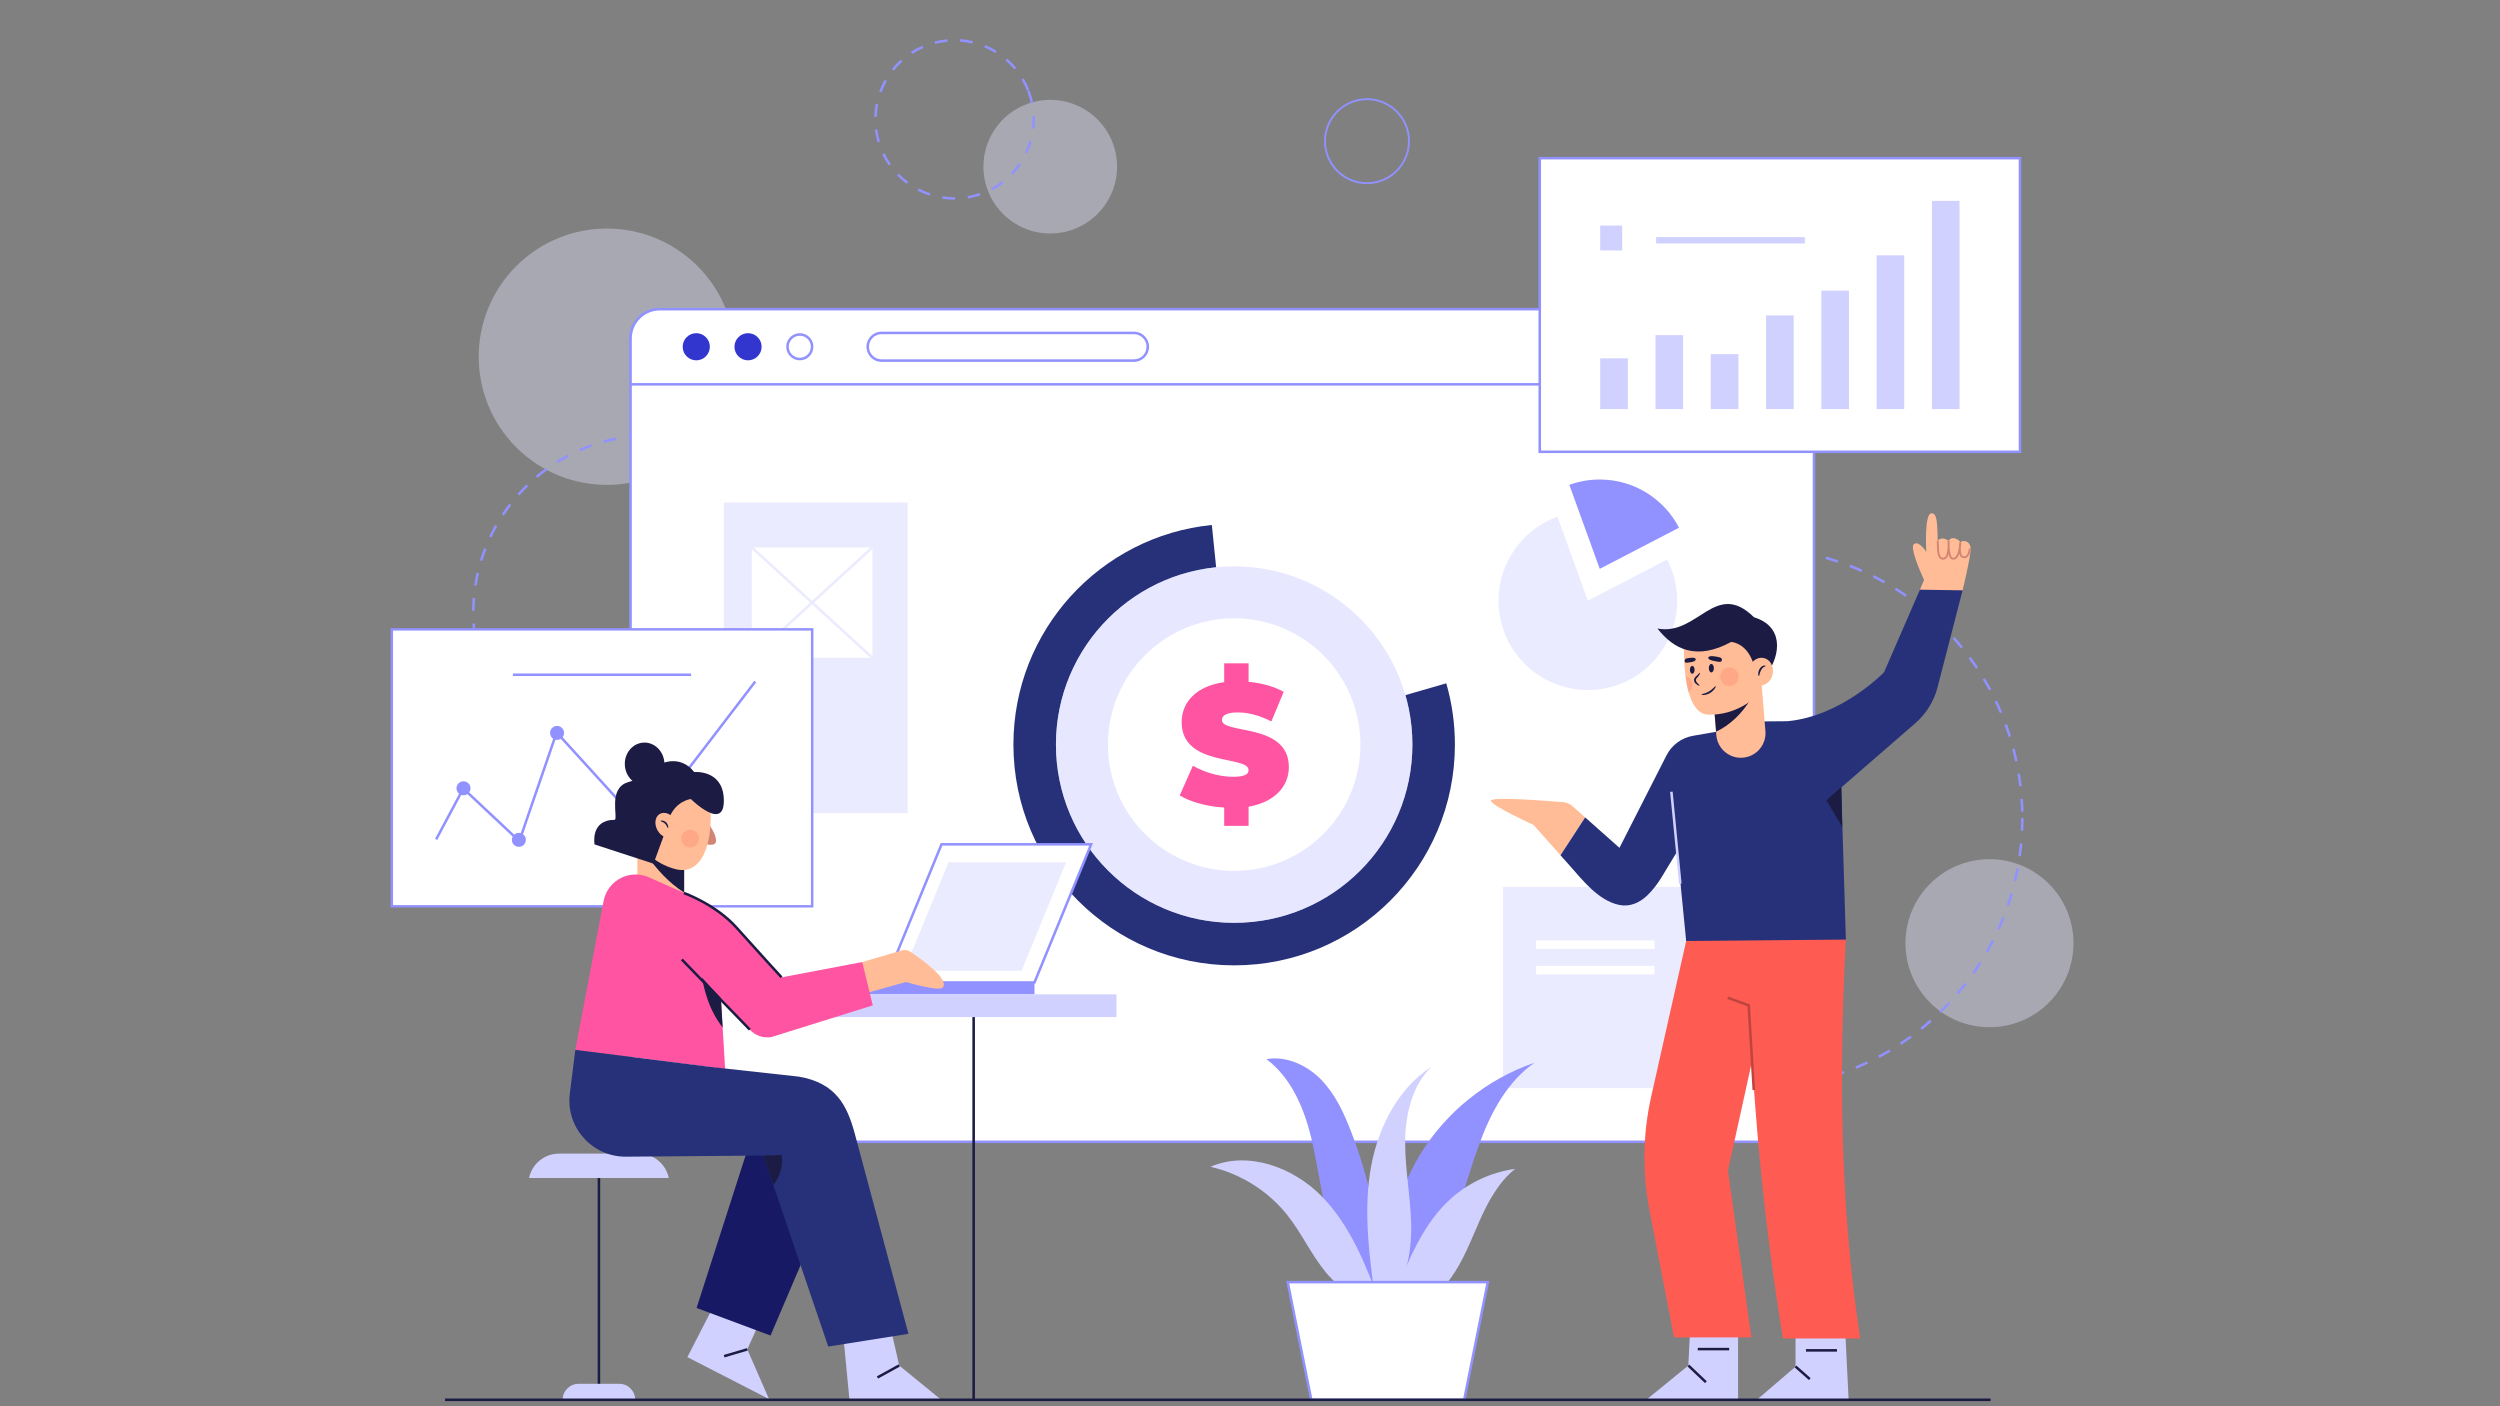 <svg width="1920" height="1080" viewBox="0 0 1920 1080" fill="none" xmlns="http://www.w3.org/2000/svg">
<rect x="0" y="0" width="1920" height="1080" fill="#808080" stroke="none"/>
<g clip-path="url(#clip0_31_2)">
<path opacity="0.4" d="M1573.55 770.006C1598.75 744.807 1598.75 703.951 1573.55 678.751C1548.35 653.552 1507.49 653.552 1482.29 678.751C1457.09 703.951 1457.09 744.807 1482.29 770.006C1507.49 795.206 1548.35 795.206 1573.55 770.006Z" fill="#E5E5FF"/>
<path opacity="0.4" d="M535.696 343.573C574.139 305.13 574.139 242.8 535.696 204.356C497.252 165.913 434.923 165.913 396.479 204.356C358.035 242.8 358.035 305.13 396.479 343.573C434.923 382.017 497.252 382.017 535.696 343.573Z" fill="#E5E5FF"/>
<path opacity="0.4" d="M806.591 179.326C834.933 179.326 857.909 156.351 857.909 128.009C857.909 99.667 834.933 76.691 806.591 76.691C778.249 76.691 755.274 99.667 755.274 128.009C755.274 156.351 778.249 179.326 806.591 179.326Z" fill="#E5E5FF"/>
<path d="M733.121 153.379C729.947 153.379 726.742 153.129 723.597 152.635L723.901 150.703C726.946 151.181 730.049 151.423 733.124 151.423L733.482 151.422L733.494 153.378L733.121 153.379ZM743.381 152.514L743.054 150.586C746.197 150.053 749.33 149.257 752.369 148.221L753 150.072C749.862 151.142 746.626 151.963 743.381 152.514ZM713.949 150.315C710.81 149.288 707.731 148 704.795 146.486L705.691 144.748C708.534 146.214 711.516 147.462 714.556 148.456L713.949 150.315ZM762.107 146.136L761.19 144.409C764.021 142.907 766.745 141.167 769.287 139.237L770.469 140.794C767.844 142.788 765.031 144.585 762.107 146.136ZM696.37 141.247C693.712 139.282 691.196 137.089 688.892 134.727L690.292 133.361C692.522 135.648 694.958 137.772 697.532 139.674L696.37 141.247ZM777.861 134.175L776.443 132.828C778.642 130.512 780.672 127.996 782.475 125.351L784.091 126.452C782.228 129.185 780.132 131.783 777.861 134.175ZM682.56 127.087C680.669 124.386 678.982 121.506 677.543 118.526L679.305 117.676C680.697 120.562 682.331 123.35 684.162 125.965L682.56 127.087ZM789.005 117.833L787.234 117.003C788.592 114.104 789.726 111.077 790.604 108.003L792.484 108.54C791.579 111.714 790.408 114.841 789.005 117.833ZM673.954 109.277C673.004 106.104 672.306 102.839 671.88 99.572L673.819 99.319C674.232 102.483 674.908 105.644 675.827 108.717L673.954 109.277ZM794.435 98.811L792.494 98.582C792.765 96.278 792.903 93.935 792.903 91.62C792.903 90.742 792.883 89.853 792.844 88.978L794.797 88.891C794.838 89.795 794.858 90.713 794.858 91.62C794.858 94.012 794.716 96.432 794.435 98.811ZM673.352 89.719L671.397 89.656C671.504 86.358 671.881 83.04 672.519 79.794L674.437 80.171C673.82 83.314 673.455 86.525 673.352 89.719ZM791.64 79.446C790.987 76.329 790.073 73.227 788.922 70.227L790.748 69.527C791.936 72.624 792.88 75.826 793.554 79.045L791.64 79.446ZM677.039 70.92L675.205 70.242C676.35 67.145 677.755 64.117 679.378 61.242L681.081 62.203C679.508 64.988 678.148 67.921 677.039 70.92ZM788.745 69.771C787.571 66.783 786.154 63.877 784.533 61.135L786.215 60.14C787.89 62.972 789.353 65.971 790.565 69.056L788.745 69.771ZM686.461 54.242L684.934 53.021C686.999 50.439 689.288 48.008 691.736 45.798L693.047 47.249C690.676 49.391 688.46 51.743 686.461 54.242ZM778.989 53.289C776.941 50.838 774.675 48.534 772.254 46.441L773.533 44.962C776.034 47.124 778.374 49.503 780.49 52.035L778.989 53.289ZM700.674 41.41L699.615 39.766C702.384 37.982 705.326 36.405 708.361 35.08L709.144 36.872C706.204 38.156 703.355 39.683 700.674 41.41ZM764.505 40.762C761.783 39.085 758.903 37.615 755.947 36.392L756.695 34.584C759.747 35.847 762.72 37.366 765.532 39.097L764.505 40.762ZM718.228 33.734L717.74 31.84C720.944 31.012 724.233 30.44 727.517 30.141L727.694 32.088C724.516 32.379 721.331 32.932 718.228 33.734ZM746.802 33.44C743.687 32.704 740.491 32.216 737.303 31.99L737.441 30.039C740.734 30.273 744.035 30.777 747.252 31.537L746.802 33.44Z" fill="#9192FF"/>
<path d="M1349.17 836.779L1349.14 834.823C1352.38 834.767 1355.65 834.635 1358.86 834.43L1358.99 836.381C1355.75 836.588 1352.45 836.722 1349.17 836.779ZM1339.36 836.722C1336.1 836.628 1332.8 836.456 1329.55 836.211L1329.7 834.262C1332.92 834.504 1336.19 834.674 1339.41 834.768L1339.36 836.722ZM1368.77 835.526L1368.55 833.583C1371.76 833.226 1375.01 832.788 1378.19 832.282L1378.5 834.213C1375.28 834.724 1372.01 835.166 1368.77 835.526ZM1319.78 835.241C1316.55 834.845 1313.28 834.365 1310.06 833.815L1310.39 831.887C1313.58 832.432 1316.82 832.909 1320.02 833.301L1319.78 835.241ZM1388.16 832.443L1387.76 830.529C1390.93 829.869 1394.12 829.127 1397.23 828.325L1397.72 830.219C1394.58 831.028 1391.36 831.777 1388.16 832.443ZM1300.43 831.931C1297.24 831.23 1294.04 830.444 1290.89 829.594L1291.4 827.705C1294.52 828.548 1297.69 829.327 1300.85 830.021L1300.43 831.931ZM1407.17 827.541L1406.59 825.673C1409.68 824.718 1412.78 823.678 1415.82 822.581L1416.48 824.421C1413.42 825.528 1410.29 826.578 1407.17 827.541ZM1281.48 826.804C1278.37 825.806 1275.25 824.716 1272.18 823.566L1272.87 821.735C1275.9 822.874 1279 823.953 1282.07 824.944L1281.48 826.804ZM1425.61 820.871L1424.86 819.065C1427.82 817.831 1430.81 816.506 1433.73 815.125L1434.56 816.892C1431.62 818.286 1428.6 819.625 1425.61 820.871ZM1263.05 819.889C1260.05 818.597 1257.04 817.215 1254.11 815.785L1254.97 814.028C1257.87 815.445 1260.85 816.813 1263.82 818.092L1263.05 819.889ZM1443.33 812.496L1442.41 810.769C1445.25 809.256 1448.1 807.655 1450.87 806.007L1451.87 807.688C1449.07 809.35 1446.2 810.969 1443.33 812.496ZM1245.37 811.264C1242.52 809.699 1239.66 808.041 1236.87 806.336L1237.89 804.668C1240.65 806.356 1243.49 807.999 1246.31 809.548L1245.37 811.264ZM1460.19 802.483L1459.11 800.85C1461.81 799.069 1464.5 797.206 1467.1 795.312L1468.25 796.892C1465.62 798.804 1462.91 800.685 1460.19 802.483ZM1228.6 801.015C1225.91 799.191 1223.22 797.272 1220.6 795.313L1221.77 793.747C1224.36 795.688 1227.03 797.589 1229.7 799.396L1228.6 801.015ZM1476.04 790.926L1474.82 789.401C1477.33 787.382 1479.83 785.275 1482.25 783.137L1483.55 784.602C1481.1 786.76 1478.58 788.888 1476.04 790.926ZM1212.87 789.242C1210.35 787.167 1207.85 785.005 1205.44 782.818L1206.75 781.369C1209.14 783.536 1211.62 785.677 1214.12 787.732L1212.87 789.242ZM1490.75 777.933L1489.39 776.529C1491.71 774.281 1494 771.948 1496.21 769.593L1497.64 770.932C1495.41 773.308 1493.09 775.664 1490.75 777.933ZM1198.32 776.055C1196 773.751 1193.72 771.366 1191.52 768.967L1192.97 767.647C1195.14 770.023 1197.4 772.386 1199.7 774.669L1198.32 776.055ZM1504.19 763.613L1502.7 762.344C1504.81 759.882 1506.88 757.343 1508.85 754.798L1510.4 755.997C1508.4 758.566 1506.31 761.128 1504.19 763.613ZM1185.07 761.573C1182.98 759.065 1180.93 756.478 1178.97 753.885L1180.53 752.706C1182.47 755.275 1184.5 757.838 1186.57 760.321L1185.07 761.573ZM1516.24 748.095L1514.64 746.97C1516.5 744.322 1518.32 741.6 1520.05 738.876L1521.7 739.925C1519.96 742.673 1518.12 745.422 1516.24 748.095ZM1173.24 745.921C1171.4 743.236 1169.6 740.471 1167.89 737.7L1169.55 736.672C1171.24 739.417 1173.03 742.157 1174.85 744.816L1173.24 745.921ZM1526.78 731.507L1525.08 730.537C1526.68 727.735 1528.24 724.851 1529.71 721.966L1531.45 722.856C1529.97 725.767 1528.39 728.678 1526.78 731.507ZM1162.93 729.238C1161.35 726.39 1159.82 723.47 1158.38 720.555L1160.13 719.689C1161.56 722.575 1163.07 725.47 1164.64 728.29L1162.93 729.238ZM1535.71 713.989L1533.93 713.184C1535.27 710.228 1536.55 707.207 1537.73 704.208L1539.55 704.928C1538.35 707.956 1537.06 711.005 1535.71 713.989ZM1154.24 711.671C1152.93 708.688 1151.68 705.636 1150.53 702.605L1152.35 701.906C1153.5 704.91 1154.74 707.931 1156.03 710.886L1154.24 711.671ZM1542.95 695.693L1541.1 695.06C1542.15 692.01 1543.13 688.888 1544.03 685.784L1545.91 686.327C1545 689.462 1544.01 692.613 1542.95 695.693ZM1147.24 693.351C1146.22 690.247 1145.26 687.084 1144.4 683.951L1146.28 683.43C1147.14 686.534 1148.09 689.666 1149.1 692.74L1147.24 693.351ZM1548.42 676.834L1546.52 676.378C1547.26 673.246 1547.95 670.045 1548.55 666.867L1550.47 667.231C1549.87 670.44 1549.17 673.671 1548.42 676.834ZM1142 674.426C1141.29 671.259 1140.63 668.021 1140.06 664.8L1141.99 664.458C1142.55 667.648 1143.2 670.857 1143.91 673.994L1142 674.426ZM1552.07 657.543L1550.13 657.269C1550.58 654.083 1550.96 650.832 1551.26 647.607L1553.21 647.789C1552.91 651.045 1552.52 654.326 1552.07 657.543ZM1138.58 655.095C1138.17 651.872 1137.82 648.587 1137.55 645.329L1139.5 645.171C1139.77 648.398 1140.11 651.653 1140.52 654.845L1138.58 655.095ZM1553.89 637.995L1551.94 637.905C1552.09 634.691 1552.17 631.42 1552.17 628.18H1554.12C1554.12 631.449 1554.04 634.752 1553.89 637.995ZM1136.99 635.527C1136.9 633.099 1136.86 630.627 1136.86 628.18C1136.86 627.354 1136.87 626.53 1136.87 625.706L1138.83 625.73C1138.82 626.545 1138.82 627.362 1138.82 628.18C1138.82 630.605 1138.86 633.054 1138.94 635.46L1136.99 635.527ZM1552.11 623.374C1552.04 620.14 1551.89 616.872 1551.66 613.656L1553.61 613.52C1553.84 616.766 1553.99 620.065 1554.07 623.329L1552.11 623.374ZM1139.17 616.008L1137.22 615.895C1137.41 612.631 1137.67 609.339 1138.01 606.108L1139.96 606.313C1139.62 609.514 1139.36 612.775 1139.17 616.008ZM1550.76 603.971C1550.39 600.771 1549.93 597.53 1549.41 594.339L1551.34 594.021C1551.87 597.243 1552.33 600.514 1552.71 603.745L1550.76 603.971ZM1141.2 596.667L1139.27 596.371C1139.76 593.146 1140.34 589.893 1140.98 586.702L1142.9 587.09C1142.26 590.25 1141.69 593.472 1141.2 596.667ZM1547.6 584.781C1546.93 581.63 1546.17 578.446 1545.34 575.319L1547.23 574.82C1548.07 577.978 1548.83 581.192 1549.51 584.371L1547.6 584.781ZM1145.05 577.602L1143.15 577.125C1143.95 573.963 1144.83 570.779 1145.77 567.661L1147.65 568.229C1146.71 571.315 1145.84 574.47 1145.05 577.602ZM1542.64 565.976C1541.67 562.895 1540.61 559.798 1539.5 556.77L1541.33 556.095C1542.46 559.151 1543.52 562.278 1544.51 565.388L1542.64 565.976ZM1150.69 558.963L1148.85 558.308C1149.94 555.229 1151.13 552.135 1152.36 549.116L1154.17 549.856C1152.95 552.848 1151.78 555.912 1150.69 558.963ZM1535.93 547.746C1534.68 544.786 1533.34 541.809 1531.94 538.897L1533.7 538.052C1535.11 540.991 1536.47 543.996 1537.73 546.984L1535.93 547.746ZM1158.08 540.928L1156.31 540.101C1157.69 537.151 1159.16 534.186 1160.68 531.288L1162.41 532.197C1160.9 535.068 1159.44 538.006 1158.08 540.928ZM1527.53 530.244C1526.01 527.414 1524.39 524.575 1522.72 521.805L1524.4 520.796C1526.08 523.593 1527.72 526.459 1529.26 529.317L1527.53 530.244ZM1167.14 523.683L1165.45 522.693C1167.1 519.883 1168.85 517.07 1170.63 514.335L1172.27 515.403C1170.5 518.113 1168.78 520.9 1167.14 523.683ZM1517.52 513.598C1515.73 510.917 1513.85 508.241 1511.94 505.642L1513.51 504.481C1515.45 507.105 1517.34 509.807 1519.15 512.513L1517.52 513.598ZM1177.78 507.377L1176.19 506.233C1178.1 503.593 1180.09 500.958 1182.13 498.401L1183.66 499.618C1181.64 502.151 1179.67 504.761 1177.78 507.377ZM1505.99 497.955C1503.95 495.45 1501.83 492.96 1499.68 490.552L1501.14 489.249C1503.31 491.679 1505.45 494.193 1507.5 496.721L1505.99 497.955ZM1189.89 492.146L1188.42 490.859C1190.57 488.403 1192.8 485.968 1195.06 483.62L1196.47 484.975C1194.23 487.301 1192.02 489.714 1189.89 492.146ZM1493.03 483.452C1490.77 481.143 1488.42 478.861 1486.06 476.668L1487.39 475.235C1489.77 477.448 1492.14 479.752 1494.43 482.083L1493.03 483.452ZM1203.37 478.122L1202.03 476.703C1204.39 474.46 1206.85 472.245 1209.31 470.119L1210.59 471.6C1208.15 473.706 1205.72 475.901 1203.37 478.122ZM1478.77 470.217C1476.31 468.138 1473.76 466.084 1471.19 464.112L1472.38 462.561C1474.98 464.551 1477.55 466.625 1480.03 468.723L1478.77 470.217ZM1218.1 465.424L1216.89 463.885C1219.45 461.877 1222.1 459.901 1224.75 458.014L1225.89 459.607C1223.26 461.477 1220.64 463.434 1218.1 465.424ZM1463.33 458.369C1460.68 456.522 1457.94 454.715 1455.21 453L1456.25 451.344C1459.01 453.076 1461.77 454.899 1464.45 456.764L1463.33 458.369ZM1233.94 454.165L1232.88 452.519C1235.62 450.759 1238.44 449.041 1241.26 447.413L1242.24 449.106C1239.45 450.719 1236.65 452.421 1233.94 454.165ZM1446.84 448.018C1444.02 446.43 1441.13 444.888 1438.24 443.436L1439.12 441.689C1442.04 443.156 1444.96 444.712 1447.8 446.315L1446.84 448.018ZM1250.76 444.446L1249.86 442.709C1252.75 441.217 1255.71 439.772 1258.67 438.416L1259.49 440.194C1256.55 441.538 1253.62 442.968 1250.76 444.446ZM1429.44 439.264C1426.48 437.949 1423.45 436.687 1420.44 435.513L1421.15 433.691C1424.19 434.876 1427.25 436.15 1430.23 437.477L1429.44 439.264ZM1268.4 436.36L1267.67 434.546C1270.7 433.328 1273.8 432.168 1276.87 431.098L1277.51 432.945C1274.47 434.004 1271.4 435.153 1268.4 436.36ZM1411.27 432.193C1408.21 431.166 1405.08 430.199 1401.98 429.319L1402.51 427.438C1405.65 428.326 1408.8 429.303 1411.89 430.34L1411.27 432.193ZM1286.77 429.966L1286.22 428.091C1289.34 427.168 1292.53 426.306 1295.7 425.53L1296.16 427.429C1293.02 428.197 1289.86 429.051 1286.77 429.966ZM1392.56 426.889C1389.42 426.156 1386.21 425.49 1383.04 424.907L1383.39 422.984C1386.6 423.572 1389.83 424.246 1393 424.985L1392.56 426.889ZM1305.66 425.34L1305.29 423.42C1308.49 422.796 1311.74 422.24 1314.97 421.768L1315.25 423.703C1312.06 424.17 1308.83 424.721 1305.66 425.34ZM1373.43 423.377C1370.23 422.946 1366.98 422.583 1363.76 422.302L1363.93 420.354C1367.18 420.639 1370.46 421.004 1373.69 421.44L1373.43 423.377ZM1324.9 422.518L1324.71 420.572C1327.95 420.252 1331.24 420.003 1334.5 419.834L1334.6 421.787C1331.37 421.955 1328.11 422.2 1324.9 422.518ZM1354.06 421.679C1351.22 421.563 1348.33 421.505 1345.49 421.505C1345.1 421.504 1344.72 421.506 1344.33 421.508L1344.32 419.552C1344.71 419.551 1345.11 419.552 1345.49 419.549C1348.36 419.549 1351.27 419.609 1354.14 419.725L1354.06 421.679Z" fill="#9192FF"/>
<path d="M499.074 608.028C495.793 608.008 492.485 607.873 489.243 607.623L489.392 605.674C492.588 605.919 495.85 606.053 499.086 606.072L499.074 608.028ZM508.913 607.737L508.786 605.786C511.999 605.577 515.246 605.25 518.438 604.813L518.704 606.751C515.466 607.193 512.172 607.526 508.913 607.737ZM479.464 606.524C476.224 606.041 472.969 605.436 469.788 604.724L470.215 602.816C473.35 603.518 476.559 604.114 479.752 604.59L479.464 606.524ZM528.4 605.063L527.995 603.151C531.145 602.486 534.312 601.697 537.409 600.805L537.949 602.685C534.808 603.589 531.595 604.389 528.4 605.063ZM460.266 602.232C457.132 601.289 453.993 600.221 450.936 599.055L451.633 597.227C454.646 598.376 457.74 599.43 460.829 600.359L460.266 602.232ZM547.304 599.621L546.629 597.785C549.646 596.676 552.663 595.44 555.597 594.113L556.403 595.895C553.426 597.241 550.365 598.495 547.304 599.621ZM441.862 595.212C438.901 593.829 435.95 592.321 433.091 590.727L434.044 589.019C436.862 590.59 439.77 592.077 442.689 593.439L441.862 595.212ZM565.211 591.525L564.28 589.806C567.107 588.274 569.918 586.618 572.635 584.884L573.688 586.532C570.931 588.292 568.079 589.972 565.211 591.525ZM424.666 585.626C421.934 583.835 419.23 581.92 416.63 579.935L417.816 578.381C420.38 580.337 423.046 582.225 425.739 583.99L424.666 585.626ZM581.785 580.944L580.618 579.375C583.202 577.453 585.75 575.412 588.19 573.31L589.466 574.792C586.991 576.924 584.407 578.994 581.785 580.944ZM409.021 573.687C406.574 571.526 404.17 569.248 401.878 566.914L403.273 565.544C405.533 567.844 407.902 570.091 410.315 572.221L409.021 573.687ZM596.69 568.108L595.312 566.721C597.597 564.45 599.829 562.067 601.947 559.639L603.42 560.924C601.273 563.387 599.008 565.804 596.69 568.108ZM395.236 559.651C393.117 557.16 391.062 554.564 389.129 551.934L390.705 550.775C392.611 553.368 394.636 555.928 396.725 558.383L395.236 559.651ZM609.624 553.279L608.063 552.102C610.003 549.527 611.875 546.85 613.625 544.146L615.267 545.208C613.491 547.952 611.593 550.667 609.624 553.279ZM383.591 543.804C381.849 541.04 380.187 538.179 378.648 535.299L380.373 534.377C381.889 537.216 383.529 540.036 385.245 542.761L383.591 543.804ZM620.317 536.754L618.604 535.812C620.159 532.984 621.628 530.067 622.973 527.14L624.749 527.956C623.386 530.926 621.895 533.885 620.317 536.754ZM374.329 526.464C373.002 523.48 371.767 520.411 370.659 517.344L372.498 516.679C373.59 519.703 374.807 522.727 376.116 525.668L374.329 526.464ZM628.538 518.859L626.707 518.173C627.837 515.156 628.871 512.06 629.78 508.971L631.656 509.523C630.734 512.657 629.685 515.797 628.538 518.859ZM367.651 507.972C366.766 504.825 365.984 501.607 365.328 498.407L367.244 498.015C367.89 501.169 368.66 504.34 369.533 507.442L367.651 507.972ZM634.092 499.987L632.181 499.571C632.865 496.427 633.443 493.214 633.899 490.023L635.835 490.301C635.372 493.537 634.785 496.797 634.092 499.987ZM363.7 488.701C363.276 485.466 362.963 482.17 362.771 478.905L364.723 478.79C364.913 482.01 365.222 485.259 365.639 488.448L363.7 488.701ZM636.879 480.516L634.928 480.378C635.155 477.171 635.27 473.908 635.27 470.682H637.225C637.225 473.954 637.109 477.262 636.879 480.516ZM364.493 469.088L362.537 469.065C362.575 465.792 362.73 462.485 362.998 459.236L364.946 459.396C364.683 462.601 364.53 465.861 364.493 469.088ZM635.117 464.168C634.963 460.943 634.693 457.69 634.313 454.501L636.255 454.269C636.64 457.505 636.914 460.804 637.07 464.076L635.117 464.168ZM366.09 449.763L364.157 449.463C364.658 446.231 365.283 442.98 366.014 439.798L367.919 440.236C367.2 443.372 366.584 446.578 366.09 449.763ZM632.821 444.915C632.211 441.752 631.479 438.572 630.644 435.461L632.532 434.954C633.38 438.11 634.123 441.338 634.741 444.546L632.821 444.915ZM370.433 430.866L368.563 430.292C369.524 427.162 370.612 424.03 371.796 420.981L373.618 421.689C372.452 424.694 371.38 427.782 370.433 430.866ZM627.79 426.189C626.734 423.151 625.553 420.112 624.28 417.158L626.076 416.384C627.367 419.382 628.566 422.464 629.638 425.547L627.79 426.189ZM377.46 412.767L375.693 411.93C377.092 408.978 378.618 406.035 380.229 403.186L381.932 404.148C380.344 406.957 378.839 409.857 377.46 412.767ZM620.127 408.4C618.644 405.542 617.038 402.702 615.354 399.959L617.02 398.936C618.728 401.718 620.357 404.599 621.861 407.499L620.127 408.4ZM387.009 395.874L385.379 394.792C387.187 392.07 389.118 389.378 391.117 386.788L392.665 387.984C390.694 390.536 388.791 393.191 387.009 395.874ZM609.989 391.881C608.112 389.264 606.117 386.681 604.059 384.204L605.563 382.954C607.651 385.467 609.675 388.087 611.578 390.742L609.989 391.881ZM398.868 380.52L397.41 379.218C399.587 376.78 401.88 374.391 404.225 372.114L405.587 373.517C403.275 375.761 401.015 378.117 398.868 380.52ZM597.595 376.966C595.365 374.641 593.022 372.367 590.632 370.207L591.944 368.757C594.368 370.948 596.744 373.254 599.007 375.613L597.595 376.966ZM412.786 367.011L411.527 365.515C414.027 363.413 416.634 361.374 419.28 359.453L420.429 361.036C417.821 362.929 415.25 364.94 412.786 367.011ZM583.205 363.96C580.664 361.974 578.022 360.055 575.349 358.257L576.44 356.635C579.151 358.459 581.833 360.404 584.409 362.419L583.205 363.96ZM428.476 355.624L427.443 353.964C430.217 352.239 433.088 350.592 435.977 349.072L436.888 350.802C434.041 352.302 431.21 353.924 428.476 355.624ZM567.105 353.131C564.307 351.528 561.416 350.006 558.512 348.609L559.36 346.847C562.307 348.265 565.239 349.808 568.077 351.435L567.105 353.131ZM445.622 346.597L444.837 344.806C447.827 343.497 450.901 342.28 453.979 341.19L454.632 343.033C451.599 344.107 448.567 345.306 445.622 346.597ZM549.614 344.716C546.616 343.531 543.535 342.44 540.456 341.474L541.041 339.608C544.165 340.588 547.29 341.694 550.332 342.896L549.614 344.716ZM463.887 340.124L463.368 338.239C466.515 337.373 469.737 336.611 472.946 335.972L473.327 337.89C470.165 338.519 466.989 339.27 463.887 340.124ZM531.101 338.907C527.968 338.167 524.765 337.532 521.585 337.019L521.896 335.089C525.122 335.609 528.371 336.253 531.549 337.003L531.101 338.907ZM482.904 336.342L482.661 334.402C485.896 333.997 489.194 333.704 492.462 333.53L492.567 335.482C489.345 335.654 486.094 335.944 482.904 336.342ZM511.959 335.82C508.756 335.537 505.496 335.365 502.271 335.309L502.305 333.354C505.577 333.411 508.882 333.585 512.132 333.872L511.959 335.82Z" fill="#9192FF"/>
<path d="M1049.85 141.426C1031.65 141.426 1016.85 126.624 1016.85 108.43C1016.85 90.235 1031.65 75.432 1049.85 75.432C1068.04 75.432 1082.84 90.234 1082.84 108.43C1082.84 126.624 1068.04 141.426 1049.85 141.426ZM1049.85 76.899C1032.46 76.899 1018.32 91.043 1018.32 108.43C1018.32 125.815 1032.46 139.96 1049.85 139.96C1067.23 139.96 1081.38 125.815 1081.38 108.43C1081.38 91.043 1067.23 76.899 1049.85 76.899Z" fill="#9192FF"/>
<path d="M1393.16 259.876V854.479C1393.16 866.857 1383.12 876.889 1370.77 876.889H506.676C494.298 876.889 484.267 866.857 484.267 854.479V259.876C484.267 247.497 494.298 237.466 506.676 237.466H1370.77C1383.12 237.466 1393.16 247.497 1393.16 259.876Z" fill="white"/>
<path d="M1370.77 877.867H506.677C493.78 877.867 483.289 867.375 483.289 854.479V259.876C483.289 246.98 493.78 236.488 506.677 236.488H1370.77C1383.65 236.488 1394.13 246.98 1394.13 259.876V854.479C1394.13 867.375 1383.65 877.867 1370.77 877.867ZM506.677 238.444C494.859 238.444 485.244 248.058 485.244 259.876V854.479C485.244 866.297 494.859 875.911 506.677 875.911H1370.77C1382.57 875.911 1392.18 866.297 1392.18 854.479V259.876C1392.18 248.058 1382.57 238.444 1370.77 238.444H506.677Z" fill="#9192FF"/>
<path d="M1393.16 259.876V295.153H484.267V259.876C484.267 247.497 494.298 237.466 506.676 237.466H1370.77C1383.12 237.466 1393.16 247.497 1393.16 259.876Z" fill="white"/>
<path d="M1394.13 296.13H483.289V259.876C483.289 246.98 493.78 236.488 506.677 236.488H1370.77C1383.65 236.488 1394.13 246.98 1394.13 259.876V296.13ZM485.244 294.175H1392.18V259.876C1392.18 248.058 1382.57 238.444 1370.77 238.444H506.677C494.859 238.444 485.244 248.058 485.244 259.876V294.175Z" fill="#9192FF"/>
<path d="M534.731 276.738C540.491 276.738 545.16 272.069 545.16 266.309C545.16 260.549 540.491 255.88 534.731 255.88C528.972 255.88 524.302 260.549 524.302 266.309C524.302 272.069 528.972 276.738 534.731 276.738Z" fill="#3335CF"/>
<path d="M574.493 255.88C568.742 255.88 564.063 260.558 564.063 266.309C564.063 272.06 568.741 276.739 574.493 276.739C580.244 276.739 584.922 272.061 584.922 266.309C584.922 260.558 580.243 255.88 574.493 255.88Z" fill="#3335CF"/>
<path d="M614.254 276.738C608.503 276.738 603.825 272.06 603.825 266.309C603.825 260.558 608.503 255.88 614.254 255.88C620.005 255.88 624.683 260.558 624.683 266.309C624.684 272.06 620.005 276.738 614.254 276.738ZM614.254 257.836C609.581 257.836 605.78 261.637 605.78 266.309C605.78 270.981 609.582 274.783 614.254 274.783C618.926 274.783 622.727 270.981 622.727 266.309C622.728 261.637 618.927 257.836 614.254 257.836Z" fill="#9192FF"/>
<path d="M870.87 277.92H677.033C670.631 277.92 665.423 272.711 665.423 266.309C665.423 259.907 670.631 254.698 677.033 254.698H870.871C877.273 254.698 882.482 259.907 882.482 266.309C882.482 272.711 877.273 277.92 870.87 277.92ZM677.033 256.654C671.71 256.654 667.378 260.986 667.378 266.309C667.378 271.633 671.71 275.964 677.033 275.964H870.871C876.195 275.964 880.526 271.633 880.526 266.309C880.526 260.986 876.195 256.654 870.871 256.654H677.033Z" fill="#9192FF"/>
<path d="M1117.37 571.853C1117.37 665.481 1041.48 741.393 947.847 741.393C854.218 741.393 778.306 665.481 778.306 571.853C778.306 484.013 845.125 411.777 930.697 403.173L936.348 458.807C879.014 464.575 834.253 512.993 834.253 571.853C834.253 634.604 885.115 685.467 947.847 685.467C1010.58 685.467 1061.42 634.604 1061.42 571.853C1061.42 560.902 1059.88 550.323 1056.98 540.311L1110.74 524.785C1115.06 539.724 1117.37 555.525 1117.37 571.853Z" fill="#263179"/>
<path d="M947.841 708.734C1023.44 708.734 1084.72 647.449 1084.72 571.85C1084.72 496.251 1023.44 434.966 947.841 434.966C872.242 434.966 810.957 496.251 810.957 571.85C810.957 647.449 872.242 708.734 947.841 708.734Z" fill="white"/>
<path opacity="0.5" d="M947.841 708.734C1023.44 708.734 1084.72 647.449 1084.72 571.85C1084.72 496.251 1023.44 434.966 947.841 434.966C872.242 434.966 810.957 496.251 810.957 571.85C810.957 647.449 872.242 708.734 947.841 708.734Z" fill="#D1D1FF"/>
<path d="M947.841 668.83C1001.39 668.83 1044.8 625.41 1044.8 571.85C1044.8 518.289 1001.39 474.87 947.841 474.87C894.294 474.87 850.886 518.289 850.886 571.85C850.886 625.41 894.294 668.83 947.841 668.83Z" fill="white"/>
<path d="M958.907 619.54V634.283H940.177V620.205C926.898 619.41 914.018 615.819 906.049 610.908L916.138 588.058C924.908 593.239 936.587 596.559 946.816 596.559C955.716 596.559 958.906 594.699 958.906 591.508C958.906 579.821 907.508 589.253 907.508 554.58C907.508 539.567 918.398 526.949 940.176 523.893V509.415H958.906V523.628C968.725 524.558 978.295 527.083 985.865 531.335L976.436 554.05C967.265 549.399 958.636 547.144 950.537 547.144C941.366 547.144 938.447 549.799 938.447 552.984C938.447 564.147 989.845 554.845 989.845 589.117C989.845 603.467 979.486 615.955 958.907 619.54Z" fill="#FF54A1"/>
<path d="M1551.35 121.471H1182.53V346.986H1551.35V121.471Z" fill="white"/>
<path d="M1552.32 347.964H1181.55V120.493H1552.32V347.964ZM1183.51 346.008H1550.37V122.449H1183.51V346.008Z" fill="#9192FF"/>
<path d="M1250.19 275.203H1228.96V314.185H1250.19V275.203Z" fill="#D1D1FF"/>
<path d="M1292.64 257.391H1271.42V314.185H1292.64V257.391Z" fill="#D1D1FF"/>
<path d="M1335.1 271.952H1313.87V314.185H1335.1V271.952Z" fill="#D1D1FF"/>
<path d="M1377.55 242.235H1356.32V314.185H1377.55V242.235Z" fill="#D1D1FF"/>
<path d="M1420.01 223.227H1398.78V314.185H1420.01V223.227Z" fill="#D1D1FF"/>
<path d="M1462.46 196.08H1441.23V314.185H1462.46V196.08Z" fill="#D1D1FF"/>
<path d="M1504.92 154.272H1483.69V314.185H1504.92V154.272Z" fill="#D1D1FF"/>
<path d="M1245.83 173.248H1228.96V192.35H1245.83V173.248Z" fill="#D1D1FF"/>
<path d="M1386.15 182.087H1271.9V186.983H1386.15V182.087Z" fill="#D1D1FF"/>
<path d="M1219.48 461.322L1196.12 396.8C1169.73 406.356 1150.88 431.634 1150.88 461.322C1150.88 499.213 1181.59 529.929 1219.48 529.929C1257.37 529.929 1288.09 499.213 1288.09 461.322C1288.09 449.92 1285.29 439.178 1280.37 429.717L1219.48 461.322Z" fill="#EBEBFF"/>
<path d="M1289.5 405.273C1278.07 383.293 1255.1 368.271 1228.61 368.271C1220.41 368.271 1212.54 369.716 1205.25 372.356L1228.61 436.879L1289.5 405.273Z" fill="#9192FF"/>
<path d="M1316.6 681.184H1154.29V835.667H1316.6V681.184Z" fill="#EBEBFF"/>
<path d="M1270.64 722.249H1179.71V728.773H1270.64V722.249Z" fill="white"/>
<path d="M1270.64 741.804H1179.71V748.328H1270.64V741.804Z" fill="white"/>
<path d="M697.051 385.906H555.916V624.475H697.051V385.906Z" fill="#EBEBFF"/>
<path d="M669.985 420.453H577.426V505.191H669.985V420.453Z" fill="white"/>
<path d="M578.116 419.751L576.796 421.194L669.357 505.937L670.678 504.495L578.116 419.751Z" fill="#EBEBFF"/>
<path d="M669.29 419.748L576.741 504.491L578.062 505.934L670.611 421.19L669.29 419.748Z" fill="#EBEBFF"/>
<path d="M623.754 483.344H300.933V696.045H623.754V483.344Z" fill="white"/>
<path d="M624.688 696.978H300V482.411H624.688V696.978ZM301.867 695.112H622.82V484.278H301.867V695.112Z" fill="#9192FF"/>
<path d="M334.946 644.682L355.805 605.572L398.825 645.985L427.505 562.551L480.956 621.216L516.154 606.876L580.033 523.442" fill="white"/>
<path d="M399.258 647.734L356.066 607.159L335.809 645.141L334.083 644.222L355.543 603.985L398.392 644.237L427.117 560.674L481.218 620.053L515.539 606.071L579.257 522.848L580.81 524.036L516.769 607.681L480.692 622.379L480.233 621.874L427.894 564.429L399.258 647.734Z" fill="#9192FF"/>
<path d="M355.967 610.787C358.937 610.787 361.345 608.379 361.345 605.409C361.345 602.439 358.937 600.032 355.967 600.032C352.998 600.032 350.59 602.439 350.59 605.409C350.59 608.379 352.998 610.787 355.967 610.787Z" fill="#9192FF"/>
<path d="M398.499 650.385C401.469 650.385 403.877 647.978 403.877 645.008C403.877 642.038 401.469 639.63 398.499 639.63C395.529 639.63 393.122 642.038 393.122 645.008C393.122 647.978 395.529 650.385 398.499 650.385Z" fill="#9192FF"/>
<path d="M427.831 568.255C430.801 568.255 433.209 565.848 433.209 562.878C433.209 559.908 430.801 557.5 427.831 557.5C424.861 557.5 422.454 559.908 422.454 562.878C422.454 565.848 424.861 568.255 427.831 568.255Z" fill="#9192FF"/>
<path d="M530.785 517.25H393.901V519.205H530.785V517.25Z" fill="#9192FF"/>
<path d="M1068.47 997.481C1062.68 959.559 1070.64 919.69 1090.53 886.89C1110.43 854.091 1142.11 828.613 1178.41 816.22C1157.85 830.609 1145.3 853.867 1136.55 877.384C1127.79 900.9 1122.05 925.583 1111.25 948.231C1100.44 970.879 1083.41 992.04 1059.79 1000.51L1068.47 997.481Z" fill="#9192FF"/>
<path d="M1062.79 997.795C1061.97 953.967 1053.46 910.294 1037.76 869.367C1032.18 854.835 1025.5 840.327 1014.63 829.187C1003.76 818.046 987.95 810.705 972.625 813.427C991.71 827.712 1001.6 851.209 1007.16 874.389C1012.73 897.568 1014.87 921.619 1022.71 944.132C1030.55 966.645 1045.55 988.345 1067.99 996.392L1062.79 997.795Z" fill="#9192FF"/>
<path d="M1059.8 1000.67C1048.89 971.285 1037.03 941.161 1015.08 918.778C993.143 896.396 958.38 883.584 929.645 896.102C952.915 901.38 974.24 914.854 988.999 933.603C999.822 947.353 1007.1 963.655 1018.23 977.158C1029.36 990.66 1046.34 1001.54 1063.54 998.316L1059.8 1000.67Z" fill="#D1D1FF"/>
<path d="M1056.31 998.66C1051.84 966.414 1047.37 933.646 1052.08 901.433C1056.79 869.22 1072.02 837.058 1099.31 819.309C1084.21 834.122 1079.16 856.561 1079.16 877.719C1079.15 898.876 1083.43 919.84 1083.79 940.994C1084.16 962.148 1079.96 984.622 1065.65 1000.21L1056.31 998.66Z" fill="#D1D1FF"/>
<path d="M1071.41 993.963C1081.87 967.313 1093.02 939.643 1114.32 920.515C1128 908.232 1145.42 900.176 1163.63 897.711C1150.86 907.902 1142.86 922.836 1136.23 937.767C1129.6 952.698 1123.87 968.25 1114.27 981.469C1104.67 994.687 1090.24 1005.56 1073.91 1006.26L1071.41 993.963Z" fill="#D1D1FF"/>
<path d="M1124.52 1075.05H1007.05L988.938 984.682H1142.63L1124.52 1075.05Z" fill="white"/>
<path d="M1125.32 1076.03H1006.25L987.746 983.704H1143.83L1125.32 1076.03ZM1007.85 1074.07H1123.72L1141.44 985.66H990.132L1007.85 1074.07Z" fill="#9192FF"/>
<path d="M1334.83 1020.71V1075.05H1264.36L1296.62 1048.73L1298.32 1015.61L1334.83 1020.71Z" fill="#D1D1FF"/>
<path d="M1297.33 1047.99L1295.99 1049.41L1309.44 1062.21L1310.79 1060.79L1297.33 1047.99Z" fill="#1B1B43"/>
<path d="M1328 1035.13H1303.89V1037.08H1328V1035.13Z" fill="#1B1B43"/>
<path d="M1417.19 1023.26L1419.74 1075.05H1349.27L1378.98 1049.58V1018.16L1417.19 1023.26Z" fill="#D1D1FF"/>
<path d="M1379.62 1048.74L1378.32 1050.21L1389.27 1059.87L1390.56 1058.41L1379.62 1048.74Z" fill="#1B1B43"/>
<path d="M1410.79 1036.1H1386.99V1038.06H1410.79V1036.1Z" fill="#1B1B43"/>
<path d="M1341.93 708.354C1343.14 816.635 1352.12 923.19 1369.28 1027.93H1428.66C1416.31 947.828 1410.72 850.559 1417.63 721.598L1374.75 686.477L1341.93 708.354Z" fill="#FE5B52"/>
<path d="M1294.98 722.682L1268.11 842.182C1261.66 870.897 1261.21 900.637 1266.8 929.534L1285.67 1027.14H1345.06L1327.08 899.004L1370.06 703.667L1294.98 722.682Z" fill="#FE5B52"/>
<path d="M1345.93 837.194C1345.78 834.733 1342.4 779.773 1342.05 772.81L1326.53 767.166L1327.2 765.328L1343.97 771.428V772.113C1343.98 773.317 1346.53 815.131 1347.88 837.073L1345.93 837.194Z" fill="#BE443D"/>
<path d="M1474.5 452.882L1477.68 445.304C1477.68 445.304 1466.19 421.104 1469.86 417.927C1473.52 414.75 1479.39 423.793 1479.39 423.793C1479.39 423.793 1477.68 394.461 1483.3 394.216C1488.04 394.01 1487.7 402.527 1488.19 415.238C1488.19 415.238 1491.12 411.327 1496.52 415.368C1498.95 411.327 1504.08 414.016 1505.54 416.46C1507.26 414.505 1514.34 414.994 1513.37 423.305C1512.13 433.845 1507.26 453.37 1507.26 453.37L1491.61 466.326L1474.5 452.882Z" fill="#FFBC96"/>
<path d="M1348.86 554.078L1372.65 553.889C1414.37 550.167 1446.96 516.272 1446.96 516.272L1474.5 452.882L1507.26 453.37L1488.03 527.87C1485.27 538.57 1479.32 548.178 1470.97 555.419L1402.64 614.698L1348.86 554.078Z" fill="#263179"/>
<path d="M1283.66 608.02L1294.98 722.682L1417.63 721.598L1413.39 583.41L1348.86 554.078L1304.21 572.981L1283.66 608.02Z" fill="#263179"/>
<path d="M1207.71 619.155C1205.71 617.375 1203.19 616.293 1200.52 616.071C1186.96 614.942 1144.58 611.671 1144.99 614.957C1145.48 618.868 1177.74 633.534 1177.74 633.534C1184.64 641.299 1191.55 649.064 1198.44 656.83L1217.4 627.759L1207.71 619.155Z" fill="#FFBC96"/>
<path d="M1300.15 565.111C1291.42 566.637 1283.91 572.188 1279.89 580.093L1243.74 651.133L1217.41 627.758L1198.45 656.829C1200.75 659.425 1203.06 662.021 1205.37 664.617C1215.6 676.141 1227.54 691.623 1243.53 694.98C1251.68 696.69 1259.26 693.306 1265.1 687.702C1269.38 683.593 1273.21 678.517 1276.26 673.428L1290.67 649.667L1336.63 558.737L1300.15 565.111Z" fill="#263179"/>
<path d="M1284.6 607.981L1282.65 608.171L1289.51 678.728L1291.46 678.538L1284.6 607.981Z" fill="#D1D1FF"/>
<path d="M1414.13 604.431L1402.64 614.698L1414.86 634.986L1414.13 604.431Z" fill="#1B1B43"/>
<path d="M1492.43 429.823C1487.82 429.823 1487.46 423.779 1487.46 415.239H1488.92C1488.93 425.291 1489.75 428.357 1492.43 428.357C1492.96 428.357 1493.42 428.142 1493.84 427.702C1495.14 426.3 1495.65 423.025 1495.81 420.085C1495.7 417.959 1495.76 416.108 1495.79 415.339L1497.25 415.318C1497.26 415.498 1497.4 417.475 1497.28 419.909C1497.49 423.891 1498.16 427.827 1499.48 428.225C1500.23 428.448 1500.87 428.353 1501.45 427.935C1503.03 426.795 1503.92 423.569 1504.38 420.687C1504.43 419.45 1504.56 418.013 1504.82 416.348L1506.28 416.484C1506.27 416.649 1506.21 418.32 1505.91 420.425C1505.8 423.474 1506.15 426.429 1507.38 426.947C1508.29 427.332 1509.05 427.329 1509.69 426.939C1511.36 425.914 1511.97 422.458 1512.07 421.213L1513.53 421.323C1513.51 421.536 1513.11 426.567 1510.45 428.191C1509.4 428.836 1508.17 428.873 1506.81 428.3C1506.47 428.156 1505.39 427.531 1504.79 425.241C1504.21 426.881 1503.41 428.33 1502.31 429.124C1501.35 429.816 1500.25 429.987 1499.06 429.629C1497.77 429.242 1496.97 427.596 1496.49 425.539C1496.13 426.817 1495.62 427.94 1494.91 428.702C1494.21 429.446 1493.38 429.823 1492.43 429.823Z" fill="#D28572"/>
<path d="M1338.52 581.904C1328.09 582.745 1318.98 574.982 1318.14 564.579L1317.93 561.939L1314.95 525.059L1337.93 523.22L1352.67 522.028L1355.84 561.528C1356.68 571.951 1348.92 581.064 1338.52 581.904Z" fill="#FFBC96"/>
<path d="M1345.28 535.657C1338.13 548.27 1327.88 557.343 1317.93 561.939L1314.95 525.058L1337.93 523.22L1345.28 535.657Z" fill="#1B1B43"/>
<path d="M1352.77 497.036L1348.22 535.501C1348.22 535.501 1333.55 549.521 1312.04 548.857C1304.2 548.622 1299.59 541.191 1296.89 531.746C1295.77 527.796 1294.99 523.514 1294.44 519.231C1292.64 505.073 1293.46 491.17 1293.46 491.17L1326.71 480.102L1352.77 497.036Z" fill="#FFBC96"/>
<path d="M1347.72 512.85C1344.26 500.511 1338.04 494.304 1329.63 492.969C1302.91 507.473 1285.56 498.836 1272.92 482.703C1303.89 488.732 1317.41 444.734 1347.07 474.066C1369.07 480.747 1368.66 501.769 1356.2 518.879L1347.72 512.85Z" fill="#1B1B43"/>
<path d="M1361.45 517.6C1362.58 511.794 1359.42 506.29 1354.39 505.306C1349.35 504.323 1344.35 508.232 1343.22 514.038C1342.08 519.845 1345.24 525.348 1350.28 526.332C1355.31 527.315 1360.31 523.406 1361.45 517.6Z" fill="#FFBC96"/>
<path d="M1355.83 511.803C1354.3 512.062 1353.31 513.221 1352.57 514.54C1351.83 515.88 1351.36 517.369 1351.07 518.977L1350.5 519.012C1350.25 518.152 1350.25 517.237 1350.4 516.358C1350.54 515.475 1350.84 514.616 1351.29 513.823C1351.75 513.038 1352.35 512.298 1353.15 511.776C1353.93 511.249 1354.97 510.978 1355.88 511.232L1355.83 511.803Z" fill="#1B1B43"/>
<path d="M1301.44 514.398C1301.44 516.063 1300.64 517.412 1299.65 517.412C1298.66 517.412 1297.86 516.062 1297.86 514.398C1297.86 512.733 1298.66 511.383 1299.65 511.383C1300.64 511.383 1301.44 512.733 1301.44 514.398Z" fill="#1B1B43"/>
<path d="M1316.26 513.168C1316.26 514.973 1315.39 516.435 1314.32 516.435C1313.24 516.435 1312.37 514.972 1312.37 513.168C1312.37 511.364 1313.24 509.901 1314.32 509.901C1315.39 509.901 1316.26 511.364 1316.26 513.168Z" fill="#1B1B43"/>
<path d="M1305.51 516.845C1305.52 517.425 1305.29 517.991 1305.01 518.48C1304.72 518.965 1304.36 519.382 1304.01 519.764C1303.32 520.524 1302.67 521.214 1302.52 521.935C1302.33 522.674 1302.62 523.399 1303.18 524.129C1303.75 524.847 1304.52 525.496 1305.26 526.218L1304.95 526.696C1303.99 526.291 1303.05 525.787 1302.23 524.995C1301.82 524.598 1301.46 524.11 1301.22 523.515C1300.99 522.914 1300.94 522.226 1301.1 521.598C1301.26 520.964 1301.59 520.411 1301.97 519.983C1302.35 519.549 1302.75 519.191 1303.14 518.867C1303.9 518.203 1304.63 517.635 1304.95 516.758L1305.51 516.845Z" fill="#1B1B43"/>
<path d="M1306.92 533.137C1308.99 532.678 1310.9 532.024 1312.61 530.959C1313.47 530.434 1314.28 529.825 1315.05 529.157C1315.83 528.489 1316.57 527.762 1317.34 527.023L1317.81 527.358C1316.85 529.319 1315.31 531.042 1313.37 532.206C1311.44 533.373 1309.14 533.928 1306.96 533.71L1306.92 533.137Z" fill="#1B1B43"/>
<path d="M1311.96 505.075C1311.54 507.282 1318.47 507.993 1319.72 508.212C1320.75 508.391 1322.21 508.508 1322.43 506.951C1322.7 505.018 1320.6 504.814 1319.41 504.556C1318.27 504.309 1312.36 502.99 1311.96 505.075Z" fill="#1B1B43"/>
<path d="M1302.31 506.432C1302.28 508.565 1296.76 508.779 1295.75 508.904C1294.92 509.006 1293.76 509.02 1293.85 507.521C1293.96 505.66 1295.63 505.606 1296.6 505.44C1297.52 505.28 1302.35 504.417 1302.31 506.432Z" fill="#1B1B43"/>
<path opacity="0.2" d="M1328.21 526.824C1332.12 526.824 1335.3 523.65 1335.3 519.735C1335.3 515.82 1332.12 512.646 1328.21 512.646C1324.29 512.646 1321.12 515.82 1321.12 519.735C1321.12 523.65 1324.29 526.824 1328.21 526.824Z" fill="#FE5B52"/>
<path opacity="0.2" d="M1299.74 526.095C1299.74 528.422 1298.63 530.475 1296.89 531.746C1295.77 527.796 1294.99 523.514 1294.44 519.231C1297.49 520.033 1299.74 522.81 1299.74 526.095Z" fill="#FE5B52"/>
<path d="M794.491 754.51H658.456V763.667H794.491V754.51Z" fill="#9192FF"/>
<path d="M794.484 754.515H679.6L723.109 648.43H837.994L794.484 754.515Z" fill="white"/>
<path d="M795.14 755.493H678.142L722.453 647.452H839.451L795.14 755.493ZM681.058 753.537H793.829L836.537 649.408H723.765L681.058 753.537Z" fill="#9192FF"/>
<path d="M784.566 745.599H694.28L728.474 662.228H818.76L784.566 745.599Z" fill="#EBEBFF"/>
<path d="M748.747 766.598H746.792V1075.55H748.747V766.598Z" fill="#1B1B43"/>
<path d="M857.493 763.677H638.046V781.131H857.493V763.677Z" fill="#D1D1FF"/>
<path d="M460.957 896.372H459.001V1075.55H460.957V896.372Z" fill="#1B1B43"/>
<path d="M513.645 904.682H406.313C408.591 893.787 418.198 885.98 429.33 885.98H490.627C501.76 885.98 511.367 893.786 513.645 904.682Z" fill="#D1D1FF"/>
<path d="M487.84 1075.02H432.117C432.117 1068.25 437.61 1062.76 444.385 1062.76H475.573C482.348 1062.76 487.84 1068.25 487.84 1075.02Z" fill="#D1D1FF"/>
<path d="M542.785 630.526C545.53 634.473 549.466 640.061 549.901 644.945C550.533 652.044 539.173 647.067 539.039 647.681C539.038 647.68 542.785 630.526 542.785 630.526Z" fill="#D28572"/>
<path d="M525.435 638.882H489.514V691.525H525.435V638.882Z" fill="#FFBC96"/>
<path d="M525.435 647.911V685.495C514.116 678.385 504.331 667.823 495.874 655.634L525.435 647.911Z" fill="#1B1B43"/>
<path d="M545.625 633.723C544.506 651.908 537.51 672.479 518.415 667.404C503.416 663.418 486.908 650.789 486.908 632.569C486.908 614.35 499.518 599.58 515.073 599.58C524.795 599.58 537.036 604.299 542.797 613.412C546.253 618.879 546.113 625.793 545.625 633.723Z" fill="#FFBC96"/>
<path d="M513.834 628.446C518.919 614.96 530.559 613.634 530.559 613.634C530.559 613.634 557.51 640.292 555.841 612.748C554.515 590.86 533.122 592.929 533.122 592.929C522.672 579.324 505.911 584.647 499.798 592.535C493.685 600.423 495.854 595.887 481.459 601.014C467.065 606.14 474.755 628.029 472.192 629.605C453.065 629.605 456.615 648.535 456.615 648.535L501.894 663.305L512.801 633.531L513.834 628.446Z" fill="#1B1B43"/>
<path d="M518.555 629.991C521.354 634.84 520.598 640.518 516.864 642.674C513.13 644.83 507.834 642.646 505.034 637.796C502.234 632.947 502.991 627.269 506.725 625.113C510.459 622.957 515.755 625.141 518.555 629.991Z" fill="#FFBC96"/>
<path d="M512.773 635.833C512.136 634.604 511.601 633.409 510.743 632.573C510.323 632.151 509.835 631.808 509.28 631.508C508.726 631.208 508.109 630.958 507.476 630.659L507.573 630.15C508.291 630.111 509.019 630.195 509.734 630.435C510.447 630.669 511.14 631.084 511.685 631.647C512.23 632.21 512.625 632.885 512.871 633.581C513.122 634.276 513.256 634.99 513.276 635.707L512.773 635.833Z" fill="#1B1B43"/>
<path d="M495.846 603.251C504.242 602.853 510.698 595.158 510.268 586.063C509.837 576.968 502.682 569.917 494.287 570.315C485.892 570.712 479.435 578.407 479.866 587.503C480.297 596.598 487.451 603.648 495.846 603.251Z" fill="#1B1B43"/>
<path opacity="0.2" d="M530.005 650.874C533.785 650.874 536.85 647.81 536.85 644.03C536.85 640.25 533.785 637.186 530.005 637.186C526.225 637.186 523.161 640.25 523.161 644.03C523.161 647.81 526.225 650.874 530.005 650.874Z" fill="#FE5B52"/>
<path d="M556.893 821.001L441.852 806.335L463.539 691.998C465.064 684 470.383 677.215 477.794 673.851C483.973 671.035 491.033 670.859 497.368 673.343L536.576 690.766C544.124 694.11 549.326 701.208 550.264 709.402L552.474 746.751L554.997 789.088L556.893 821.001Z" fill="#FF54A1"/>
<path d="M662.163 738.871L692.613 729.92C694.807 729.275 697.165 729.629 699.07 730.894C707.404 736.427 729.591 752.082 723.989 758.483C721.193 761.679 695.732 754.189 695.732 754.189L658.866 764.475L662.163 738.871Z" fill="#FFBC96"/>
<path d="M554.997 789.088C545.415 776.885 539.724 760.772 537.827 740.826L552.474 746.751L554.997 789.088Z" fill="#1B1B43"/>
<path d="M533.101 689.332L537.685 691.308C547.121 695.375 555.578 701.416 562.486 709.024L600.239 750.604L662.163 738.871L670.311 772.114L592.504 796.431C586.36 797.525 580.083 795.405 575.861 790.811L519.739 729.746L533.101 689.332Z" fill="#FF54A1"/>
<path d="M599.52 751.265C599.336 751.065 580.916 731.01 564.963 713.123C549.193 695.44 525.149 686.843 524.908 686.759L525.556 684.914C525.802 685 550.309 693.754 566.423 711.821C582.366 729.697 600.776 749.742 600.96 749.942L599.52 751.265Z" fill="#1B1B43"/>
<path d="M524.342 736.195L522.937 737.556L575.148 791.448L576.552 790.087L524.342 736.195Z" fill="#1B1B43"/>
<path d="M552.723 993.94L527.906 1042.28L590.6 1074.47L573.918 1036.32L587.529 1006.08L552.723 993.94Z" fill="#D1D1FF"/>
<path d="M573.662 1035.37L555.849 1040.61L556.401 1042.49L574.214 1037.24L573.662 1035.37Z" fill="#1B1B43"/>
<path d="M591.766 1025.71L534.971 1004.52L573.864 883.498C580.55 865.578 601.145 856.714 619.864 863.698C638.583 870.682 648.338 890.871 641.652 908.791L591.766 1025.71Z" fill="#181964"/>
<path d="M646.845 1017.53L652.39 1075.05H722.862L690.597 1048.73L683.022 1015.57L646.845 1017.53Z" fill="#D1D1FF"/>
<path d="M690.122 1047.82L673.419 1057.03L674.363 1058.74L691.066 1049.53L690.122 1047.82Z" fill="#1B1B43"/>
<path d="M697.688 1024.37L636.09 1034.15L593.911 910.112L586.226 887.487L481.47 888.328C455.56 888.915 434.949 866.72 437.492 840.908L441.852 806.335L545.493 819.378L613.602 826.868C641.957 831.756 650.659 848.925 656.564 870.983L697.688 1024.37Z" fill="#263179"/>
<path d="M593.911 910.112L586.226 887.487L600.403 886.999C601.713 895.524 598.33 905.048 593.911 910.112Z" fill="#1B1B43"/>
<path d="M1528.77 1074.07H341.79V1076.03H1528.77V1074.07Z" fill="#1B1B43"/>
</g>
<defs>
<clipPath id="clip0_31_2">
<rect width="1920" height="1080" fill="white"/>
</clipPath>
</defs>
</svg>
